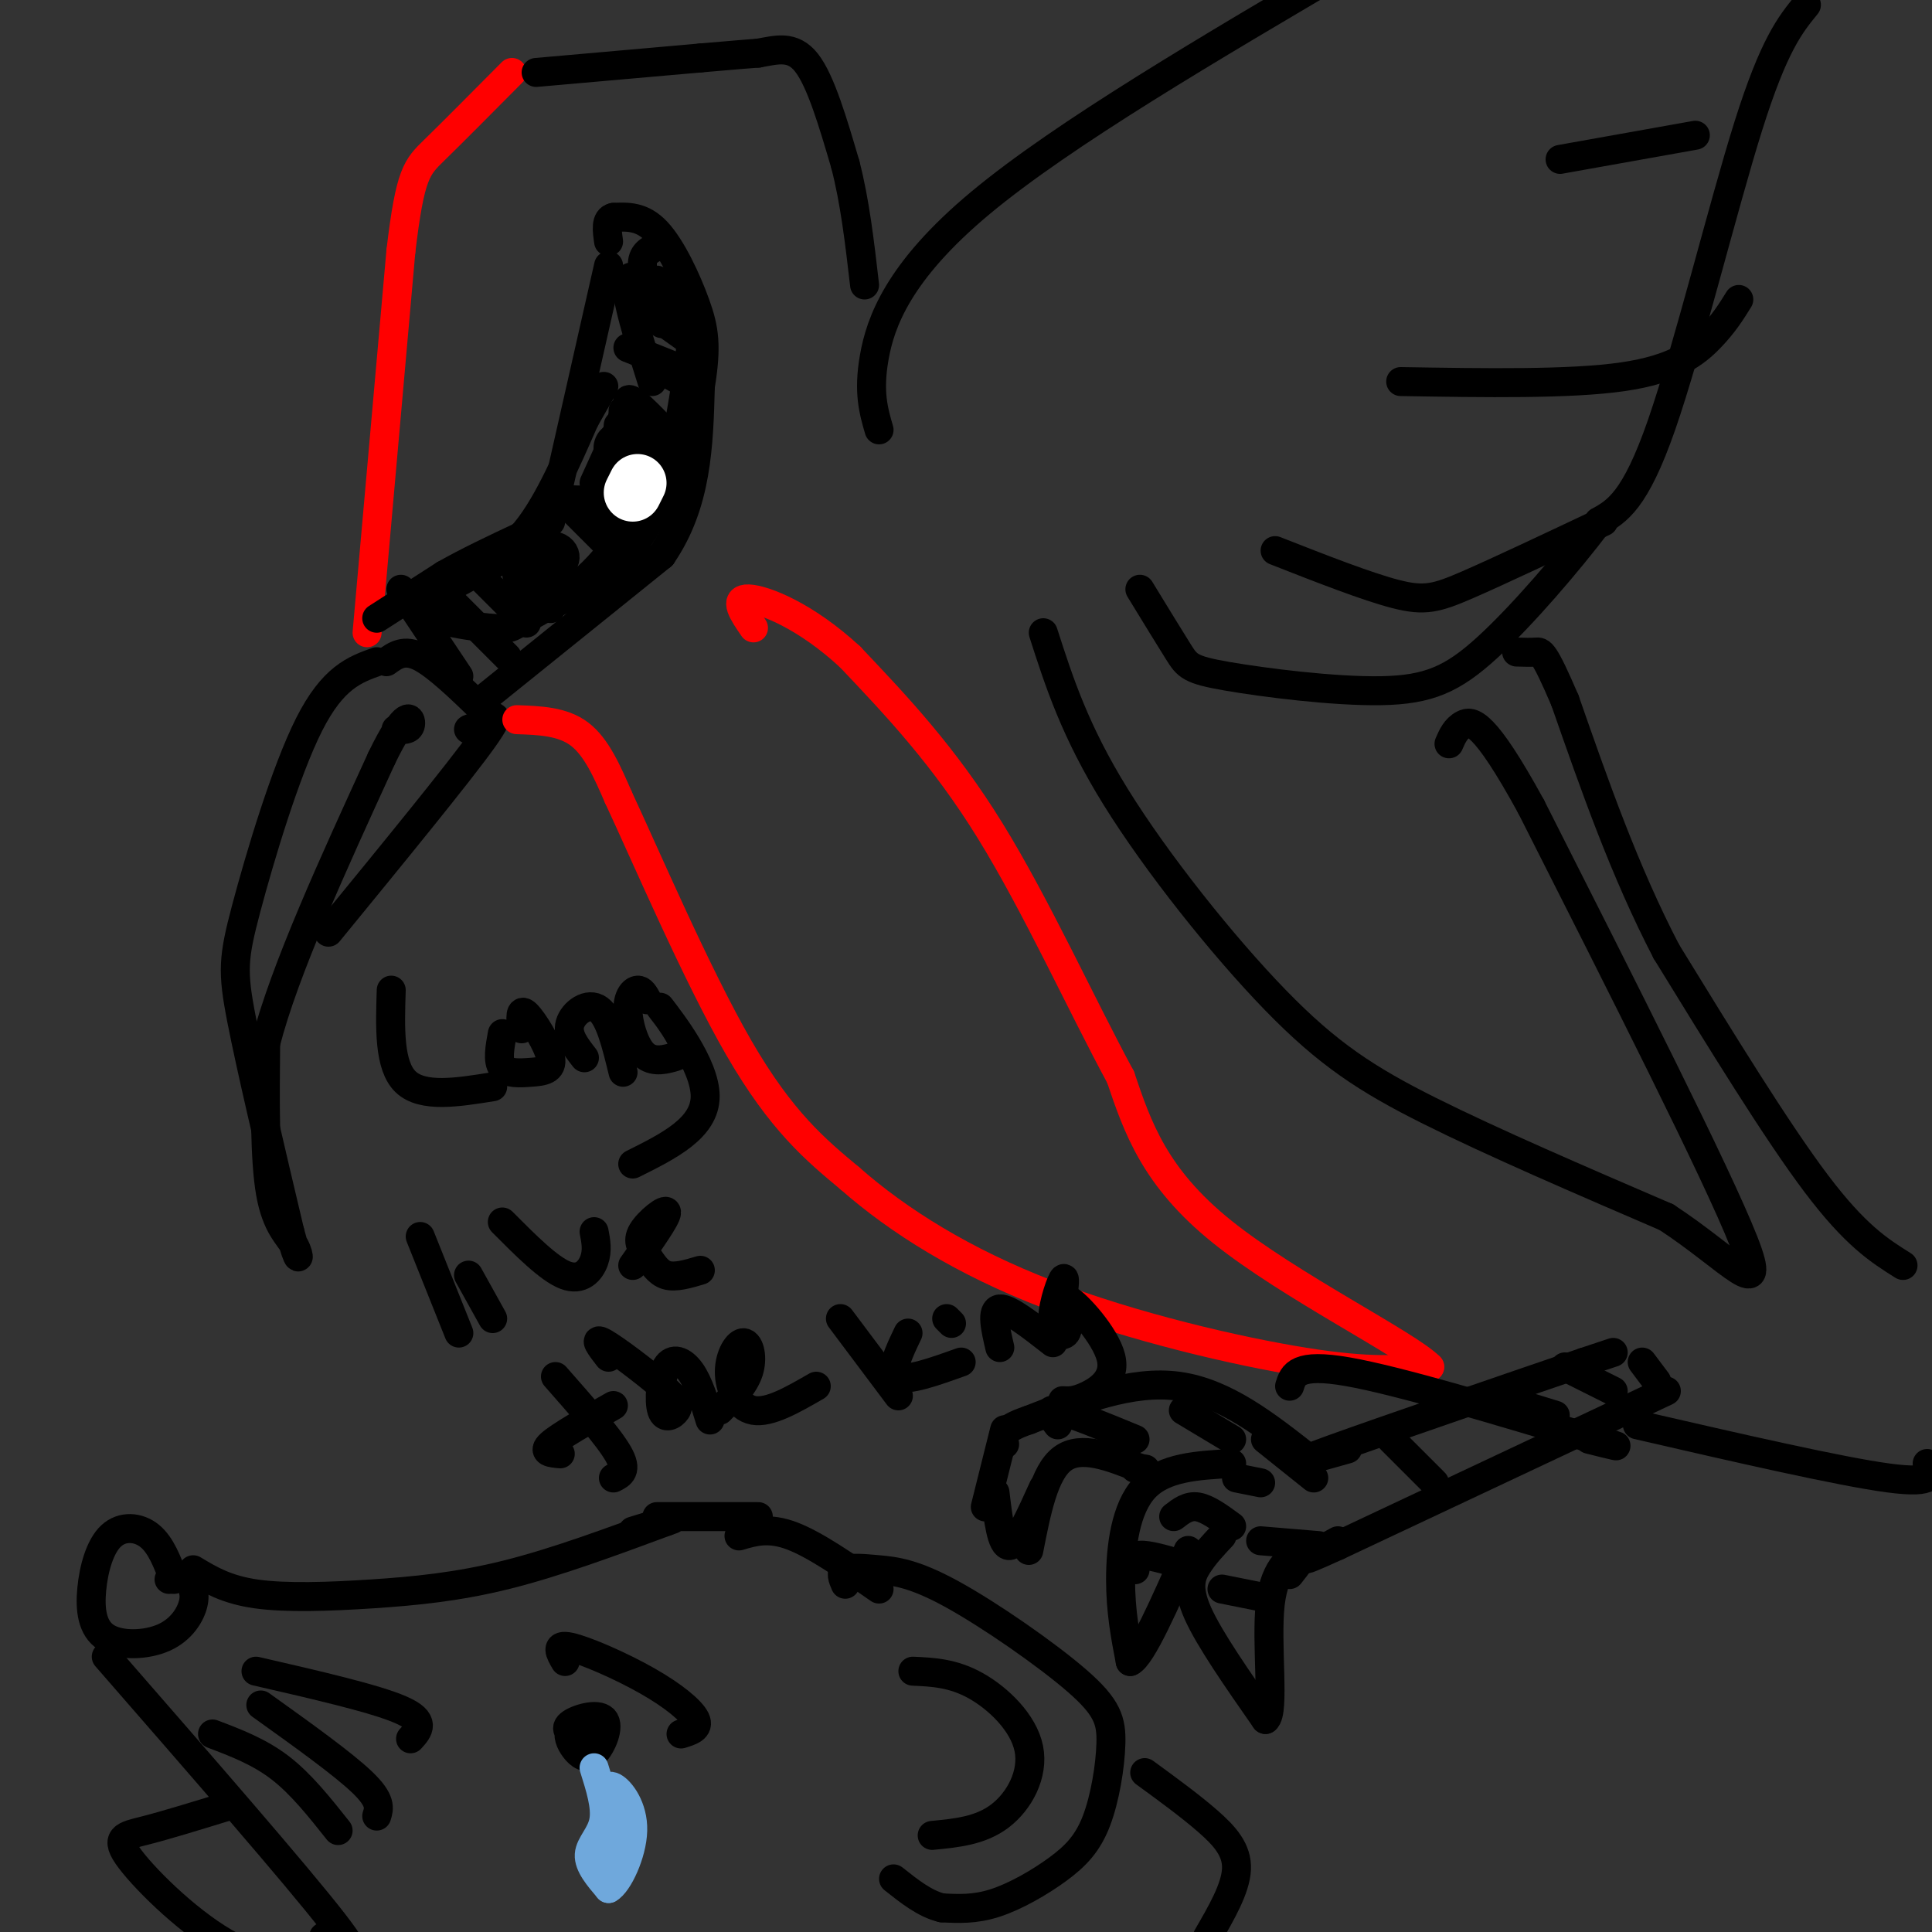 <svg viewBox='0 0 400 400' version='1.1' xmlns='http://www.w3.org/2000/svg' xmlns:xlink='http://www.w3.org/1999/xlink'><rect x="0" y="0" width="400" height="400" fill="#333333" stroke="none"/><g fill='none' stroke='#000000' stroke-width='6' stroke-linecap='round' stroke-linejoin='round'><path d='M78,137c-4.536,1.619 -9.071,3.238 -14,13c-4.929,9.762 -10.250,27.667 -13,38c-2.750,10.333 -2.929,13.095 -1,23c1.929,9.905 5.964,26.952 10,44'/><path d='M60,255c2.060,7.774 2.208,5.208 1,3c-1.208,-2.208 -3.774,-4.060 -5,-11c-1.226,-6.940 -1.113,-18.970 -1,-31'/><path d='M55,216c3.833,-15.000 13.917,-37.000 24,-59'/><path d='M79,157c5.200,-10.778 6.200,-8.222 6,-7c-0.200,1.222 -1.600,1.111 -3,1'/><path d='M68,193c13.500,-16.500 27.000,-33.000 32,-40c5.000,-7.000 1.500,-4.500 -2,-2'/><path d='M98,151c-0.500,-0.333 -0.750,-0.167 -1,0'/><path d='M114,108c0.000,0.000 12.000,-53.000 12,-53'/><path d='M123,100c0.000,0.000 5.000,-11.000 5,-11'/><path d='M128,89c1.000,-2.500 1.000,-3.250 1,-4'/><path d='M128,88c-0.533,5.644 -1.067,11.289 0,13c1.067,1.711 3.733,-0.511 5,-3c1.267,-2.489 1.133,-5.244 1,-8'/><path d='M134,90c-1.893,-1.337 -7.126,-0.678 -8,2c-0.874,2.678 2.611,7.375 4,7c1.389,-0.375 0.683,-5.821 0,-7c-0.683,-1.179 -1.341,1.911 -2,5'/><path d='M80,137c1.833,-1.333 3.667,-2.667 7,-1c3.333,1.667 8.167,6.333 13,11'/></g>
<g fill='none' stroke='#ff0000' stroke-width='6' stroke-linecap='round' stroke-linejoin='round'><path d='M76,131c0.000,0.000 7.000,-79.000 7,-79'/><path d='M83,52c1.933,-16.244 3.267,-17.356 7,-21c3.733,-3.644 9.867,-9.822 16,-16'/><path d='M107,149c4.750,0.167 9.500,0.333 13,3c3.500,2.667 5.750,7.833 8,13'/><path d='M128,165c5.778,12.378 16.222,36.822 25,52c8.778,15.178 15.889,21.089 23,27'/><path d='M176,244c9.988,8.786 23.458,17.250 41,24c17.542,6.750 39.155,11.786 53,14c13.845,2.214 19.923,1.607 26,1'/><path d='M296,283c-4.578,-4.644 -29.022,-16.756 -43,-28c-13.978,-11.244 -17.489,-21.622 -21,-32'/><path d='M232,223c-7.978,-14.711 -17.422,-35.489 -27,-51c-9.578,-15.511 -19.289,-25.756 -29,-36'/><path d='M176,136c-9.222,-8.533 -17.778,-11.867 -21,-12c-3.222,-0.133 -1.111,2.933 1,6'/></g>
<g fill='none' stroke='#000000' stroke-width='6' stroke-linecap='round' stroke-linejoin='round'><path d='M182,89c-1.133,-3.889 -2.267,-7.778 -1,-15c1.267,-7.222 4.933,-17.778 22,-32c17.067,-14.222 47.533,-32.111 78,-50'/><path d='M281,-8c15.644,-10.489 15.756,-11.711 15,-12c-0.756,-0.289 -2.378,0.356 -4,1'/><path d='M374,1c-3.356,4.111 -6.711,8.222 -12,25c-5.289,16.778 -12.511,46.222 -18,62c-5.489,15.778 -9.244,17.889 -13,20'/><path d='M331,108c-6.369,8.398 -15.792,19.394 -23,26c-7.208,6.606 -12.200,8.822 -22,9c-9.800,0.178 -24.408,-1.683 -32,-3c-7.592,-1.317 -8.169,-2.091 -10,-5c-1.831,-2.909 -4.915,-7.955 -8,-13'/><path d='M264,114c9.511,3.733 19.022,7.467 25,9c5.978,1.533 8.422,0.867 15,-2c6.578,-2.867 17.289,-7.933 28,-13'/><path d='M290,79c17.556,0.289 35.111,0.578 46,-1c10.889,-1.578 15.111,-5.022 18,-8c2.889,-2.978 4.444,-5.489 6,-8'/><path d='M323,33c0.000,0.000 28.000,-5.000 28,-5'/><path d='M216,131c3.268,10.173 6.536,20.345 15,34c8.464,13.655 22.125,30.792 33,42c10.875,11.208 18.964,16.488 32,23c13.036,6.512 31.018,14.256 49,22'/><path d='M345,252c13.133,8.533 21.467,18.867 16,5c-5.467,-13.867 -24.733,-51.933 -44,-90'/><path d='M317,167c-9.822,-17.956 -12.378,-17.844 -14,-17c-1.622,0.844 -2.311,2.422 -3,4'/><path d='M267,287c0.750,-2.417 1.500,-4.833 12,-3c10.500,1.833 30.750,7.917 51,14'/><path d='M330,298c8.333,2.333 3.667,1.167 -1,0'/><path d='M334,280c0.000,0.000 -6.000,2.000 -6,2'/><path d='M328,282c-12.622,4.311 -41.178,14.089 -52,18c-10.822,3.911 -3.911,1.956 3,0'/><path d='M345,288c0.000,0.000 -68.000,32.000 -68,32'/><path d='M277,320c-11.333,5.167 -5.667,2.083 0,-1'/><path d='M288,298c0.000,0.000 9.000,9.000 9,9'/><path d='M309,289c0.000,0.000 13.000,4.000 13,4'/><path d='M324,283c0.000,0.000 10.000,5.000 10,5'/><path d='M340,282c0.000,0.000 3.000,4.000 3,4'/><path d='M271,302c-8.667,-6.833 -17.333,-13.667 -27,-15c-9.667,-1.333 -20.333,2.833 -31,7'/><path d='M213,294c-6.000,2.000 -5.500,3.500 -5,5'/><path d='M208,296c0.000,0.000 -4.000,16.000 -4,16'/><path d='M213,321c1.583,-8.083 3.167,-16.167 7,-19c3.833,-2.833 9.917,-0.417 16,2'/><path d='M236,304c2.500,0.333 0.750,0.167 -1,0'/><path d='M255,303c-7.000,0.378 -14.000,0.756 -18,5c-4.000,4.244 -5.000,12.356 -5,19c0.000,6.644 1.000,11.822 2,17'/><path d='M234,344c2.333,-1.000 7.167,-12.000 12,-23'/><path d='M253,318c-1.800,1.911 -3.600,3.822 -5,6c-1.400,2.178 -2.400,4.622 0,10c2.400,5.378 8.200,13.689 14,22'/><path d='M262,356c2.012,-1.381 0.042,-15.833 1,-24c0.958,-8.167 4.845,-10.048 6,-10c1.155,0.048 -0.423,2.024 -2,4'/><path d='M216,308c-2.667,5.917 -5.333,11.833 -7,12c-1.667,0.167 -2.333,-5.417 -3,-11'/><path d='M235,325c-0.333,-1.417 -0.667,-2.833 1,-3c1.667,-0.167 5.333,0.917 9,2'/><path d='M243,314c1.500,-1.167 3.000,-2.333 5,-2c2.000,0.333 4.500,2.167 7,4'/><path d='M256,306c0.000,0.000 5.000,1.000 5,1'/><path d='M253,329c0.000,0.000 10.000,2.000 10,2'/><path d='M261,319c0.000,0.000 12.000,1.000 12,1'/><path d='M219,295c-1.333,-1.750 -2.667,-3.500 0,-3c2.667,0.500 9.333,3.250 16,6'/><path d='M245,292c0.000,0.000 10.000,6.000 10,6'/><path d='M262,298c0.000,0.000 10.000,8.000 10,8'/><path d='M339,295c21.000,4.833 42.000,9.667 52,11c10.000,1.333 9.000,-0.833 8,-3'/><path d='M394,262c-4.917,-3.083 -9.833,-6.167 -18,-17c-8.167,-10.833 -19.583,-29.417 -31,-48'/><path d='M345,197c-8.667,-16.667 -14.833,-34.333 -21,-52'/><path d='M324,145c-4.422,-10.311 -4.978,-10.089 -6,-10c-1.022,0.089 -2.511,0.044 -4,0'/><path d='M78,128c0.000,0.000 14.000,-9.000 14,-9'/><path d='M92,119c5.000,-2.833 10.500,-5.417 16,-8'/><path d='M108,111c4.833,-5.333 8.917,-14.667 13,-24'/><path d='M121,87c3.044,-5.467 4.156,-7.133 4,-7c-0.156,0.133 -1.578,2.067 -3,4'/><path d='M101,144c0.000,0.000 36.000,-29.000 36,-29'/><path d='M137,115c7.333,-10.667 7.667,-22.833 8,-35'/><path d='M145,80c1.381,-8.405 0.833,-11.917 -1,-17c-1.833,-5.083 -4.952,-11.738 -8,-15c-3.048,-3.262 -6.024,-3.131 -9,-3'/><path d='M127,45c-1.667,0.333 -1.333,2.667 -1,5'/><path d='M83,122c0.000,0.000 12.000,18.000 12,18'/><path d='M94,125c0.000,0.000 11.000,11.000 11,11'/><path d='M100,120c0.000,0.000 9.000,9.000 9,9'/><path d='M107,119c0.000,0.000 7.000,7.000 7,7'/><path d='M112,117c0.000,0.000 7.000,6.000 7,6'/><path d='M130,72c0.000,0.000 10.000,4.000 10,4'/><path d='M135,65c0.000,0.000 7.000,5.000 7,5'/><path d='M136,58c0.000,0.000 8.000,7.000 8,7'/><path d='M117,104c0.000,0.000 8.000,8.000 8,8'/><path d='M123,108c0.000,0.000 7.000,3.000 7,3'/><path d='M129,100c0.000,0.000 5.000,1.000 5,1'/><path d='M131,87c-0.917,-2.583 -1.833,-5.167 0,-4c1.833,1.167 6.417,6.083 11,11'/><path d='M134,75c0.000,0.000 9.000,5.000 9,5'/><path d='M137,67c-0.444,-2.311 -0.889,-4.622 0,-4c0.889,0.622 3.111,4.178 4,5c0.889,0.822 0.444,-1.089 0,-3'/><path d='M136,51c-1.561,0.781 -3.123,1.563 -3,4c0.123,2.437 1.930,6.530 2,7c0.070,0.470 -1.596,-2.681 -3,-4c-1.404,-1.319 -2.544,-0.805 -2,3c0.544,3.805 2.772,10.903 5,18'/><path d='M128,106c-4.075,-1.692 -8.150,-3.384 -12,-2c-3.850,1.384 -7.475,5.845 -7,9c0.475,3.155 5.051,5.003 7,4c1.949,-1.003 1.271,-4.858 -4,-4c-5.271,0.858 -15.136,6.429 -25,12'/><path d='M87,125c-0.978,3.008 9.078,4.528 14,5c4.922,0.472 4.710,-0.104 8,-2c3.290,-1.896 10.083,-5.113 16,-12c5.917,-6.887 10.959,-17.443 16,-28'/><path d='M141,88c3.345,-11.488 3.708,-26.208 3,-23c-0.708,3.208 -2.488,24.345 -7,37c-4.512,12.655 -11.756,16.827 -19,21'/><path d='M118,123c-4.000,3.333 -4.500,1.167 -5,-1'/></g>
<g fill='none' stroke='#ffffff' stroke-width='12' stroke-linecap='round' stroke-linejoin='round'><path d='M131,102c0.000,0.000 1.000,-2.000 1,-2'/></g>
<g fill='none' stroke='#000000' stroke-width='6' stroke-linecap='round' stroke-linejoin='round'><path d='M111,15c0.000,0.000 34.000,-3.000 34,-3'/><path d='M145,12c7.667,-0.667 9.833,-0.833 12,-1'/><path d='M157,11c3.733,-0.644 7.067,-1.756 10,2c2.933,3.756 5.467,12.378 8,21'/><path d='M175,34c2.000,7.667 3.000,16.333 4,25'/><path d='M40,325c3.417,2.060 6.833,4.119 13,5c6.167,0.881 15.083,0.583 24,0c8.917,-0.583 17.833,-1.452 28,-4c10.167,-2.548 21.583,-6.774 33,-11'/><path d='M138,315c4.333,-1.500 -1.333,0.250 -7,2'/><path d='M36,327c-1.330,-3.548 -2.661,-7.096 -5,-9c-2.339,-1.904 -5.687,-2.165 -8,0c-2.313,2.165 -3.592,6.754 -4,11c-0.408,4.246 0.056,8.148 3,10c2.944,1.852 8.370,1.652 12,0c3.630,-1.652 5.466,-4.758 6,-7c0.534,-2.242 -0.233,-3.621 -1,-5'/><path d='M39,327c-0.833,-0.833 -2.417,-0.417 -4,0'/><path d='M53,346c12.333,2.833 24.667,5.667 30,8c5.333,2.333 3.667,4.167 2,6'/><path d='M54,353c8.500,6.083 17.000,12.167 21,16c4.000,3.833 3.500,5.417 3,7'/><path d='M44,359c4.833,1.833 9.667,3.667 14,7c4.333,3.333 8.167,8.167 12,13'/><path d='M117,344c-1.071,-1.839 -2.143,-3.679 1,-3c3.143,0.679 10.500,3.875 16,7c5.500,3.125 9.143,6.179 10,8c0.857,1.821 -1.071,2.411 -3,3'/><path d='M122,359c-0.076,-1.397 -0.153,-2.793 -1,-3c-0.847,-0.207 -2.465,0.777 -3,2c-0.535,1.223 0.011,2.687 1,4c0.989,1.313 2.420,2.476 4,1c1.580,-1.476 3.310,-5.590 2,-7c-1.310,-1.410 -5.660,-0.117 -7,1c-1.340,1.117 0.330,2.059 2,3'/><path d='M22,343c19.750,22.667 39.500,45.333 47,55c7.500,9.667 2.750,6.333 -2,3'/><path d='M136,314c0.000,0.000 21.000,0.000 21,0'/><path d='M175,328c-0.533,-1.242 -1.066,-2.485 0,-3c1.066,-0.515 3.729,-0.304 7,0c3.271,0.304 7.148,0.700 15,5c7.852,4.300 19.679,12.505 26,18c6.321,5.495 7.136,8.282 7,13c-0.136,4.718 -1.222,11.368 -3,16c-1.778,4.632 -4.248,7.247 -8,10c-3.752,2.753 -8.786,5.644 -13,7c-4.214,1.356 -7.607,1.178 -11,1'/><path d='M195,395c-3.500,-0.833 -6.750,-3.417 -10,-6'/><path d='M189,346c4.155,0.190 8.310,0.381 13,3c4.690,2.619 9.917,7.667 11,13c1.083,5.333 -1.976,10.952 -6,14c-4.024,3.048 -9.012,3.524 -14,4'/><path d='M153,318c3.083,-0.917 6.167,-1.833 11,0c4.833,1.833 11.417,6.417 18,11'/><path d='M237,367c4.689,3.422 9.378,6.844 13,10c3.622,3.156 6.178,6.044 6,10c-0.178,3.956 -3.089,8.978 -6,14'/><path d='M81,205c-0.250,7.833 -0.500,15.667 3,19c3.500,3.333 10.750,2.167 18,1'/><path d='M104,214c-0.520,2.831 -1.040,5.662 0,7c1.040,1.338 3.640,1.183 6,1c2.360,-0.183 4.482,-0.396 4,-3c-0.482,-2.604 -3.566,-7.601 -5,-9c-1.434,-1.399 -1.217,0.801 -1,3'/><path d='M121,219c-1.822,-2.333 -3.644,-4.667 -3,-7c0.644,-2.333 3.756,-4.667 6,-3c2.244,1.667 3.622,7.333 5,13'/><path d='M134,207c-0.568,-1.036 -1.136,-2.072 -2,-2c-0.864,0.072 -2.024,1.253 -2,4c0.024,2.747 1.231,7.059 3,9c1.769,1.941 4.098,1.512 6,1c1.902,-0.512 3.376,-1.106 2,-4c-1.376,-2.894 -5.601,-8.087 -4,-6c1.601,2.087 9.029,11.453 9,18c-0.029,6.547 -7.514,10.273 -15,14'/><path d='M87,256c0.000,0.000 8.000,20.000 8,20'/><path d='M97,264c0.000,0.000 5.000,9.000 5,9'/><path d='M104,253c4.822,4.844 9.644,9.689 13,11c3.356,1.311 5.244,-0.911 6,-3c0.756,-2.089 0.378,-4.044 0,-6'/><path d='M131,262c3.534,-4.984 7.069,-9.968 7,-11c-0.069,-1.032 -3.740,1.888 -5,4c-1.260,2.112 -0.108,3.415 1,5c1.108,1.585 2.174,3.453 4,4c1.826,0.547 4.413,-0.226 7,-1'/><path d='M115,285c5.500,6.250 11.000,12.500 13,16c2.000,3.500 0.500,4.250 -1,5'/><path d='M116,301c-1.917,-0.167 -3.833,-0.333 -2,-2c1.833,-1.667 7.417,-4.833 13,-8'/><path d='M126,281c-1.666,-2.154 -3.333,-4.309 -1,-3c2.333,1.309 8.665,6.081 12,9c3.335,2.919 3.673,3.984 3,5c-0.673,1.016 -2.356,1.984 -3,0c-0.644,-1.984 -0.250,-6.919 1,-9c1.250,-2.081 3.357,-1.309 5,1c1.643,2.309 2.821,6.154 4,10'/><path d='M149,292c2.539,-2.592 5.078,-5.183 6,-8c0.922,-2.817 0.226,-5.858 -1,-6c-1.226,-0.142 -2.984,2.616 -3,6c-0.016,3.384 1.710,7.396 5,8c3.290,0.604 8.145,-2.198 13,-5'/><path d='M174,273c0.000,0.000 12.000,16.000 12,16'/><path d='M188,276c-1.917,4.000 -3.833,8.000 -2,9c1.833,1.000 7.417,-1.000 13,-3'/><path d='M197,274c0.000,0.000 -1.000,-1.000 -1,-1'/><path d='M207,279c-0.917,-3.917 -1.833,-7.833 0,-8c1.833,-0.167 6.417,3.417 11,7'/><path d='M220,269c0.339,-2.609 0.679,-5.218 0,-4c-0.679,1.218 -2.376,6.263 -2,9c0.376,2.737 2.824,3.164 3,1c0.176,-2.164 -1.922,-6.920 0,-6c1.922,0.920 7.864,7.517 9,12c1.136,4.483 -2.532,6.852 -5,8c-2.468,1.148 -3.734,1.074 -5,1'/><path d='M47,374c-6.351,1.952 -12.702,3.905 -17,5c-4.298,1.095 -6.542,1.333 -3,6c3.542,4.667 12.869,13.762 21,18c8.131,4.238 15.065,3.619 22,3'/><path d='M70,406c4.333,0.667 4.167,0.833 4,1'/></g>
<g fill='none' stroke='#6fa8dc' stroke-width='6' stroke-linecap='round' stroke-linejoin='round'><path d='M123,366c1.267,4.022 2.533,8.044 2,11c-0.533,2.956 -2.867,4.844 -3,7c-0.133,2.156 1.933,4.578 4,7'/><path d='M126,391c1.964,-1.060 4.875,-7.208 5,-12c0.125,-4.792 -2.536,-8.226 -4,-9c-1.464,-0.774 -1.732,1.113 -2,3'/><path d='M127,382c-0.667,1.667 -1.333,3.333 -1,3c0.333,-0.333 1.667,-2.667 3,-5'/></g>
</svg>